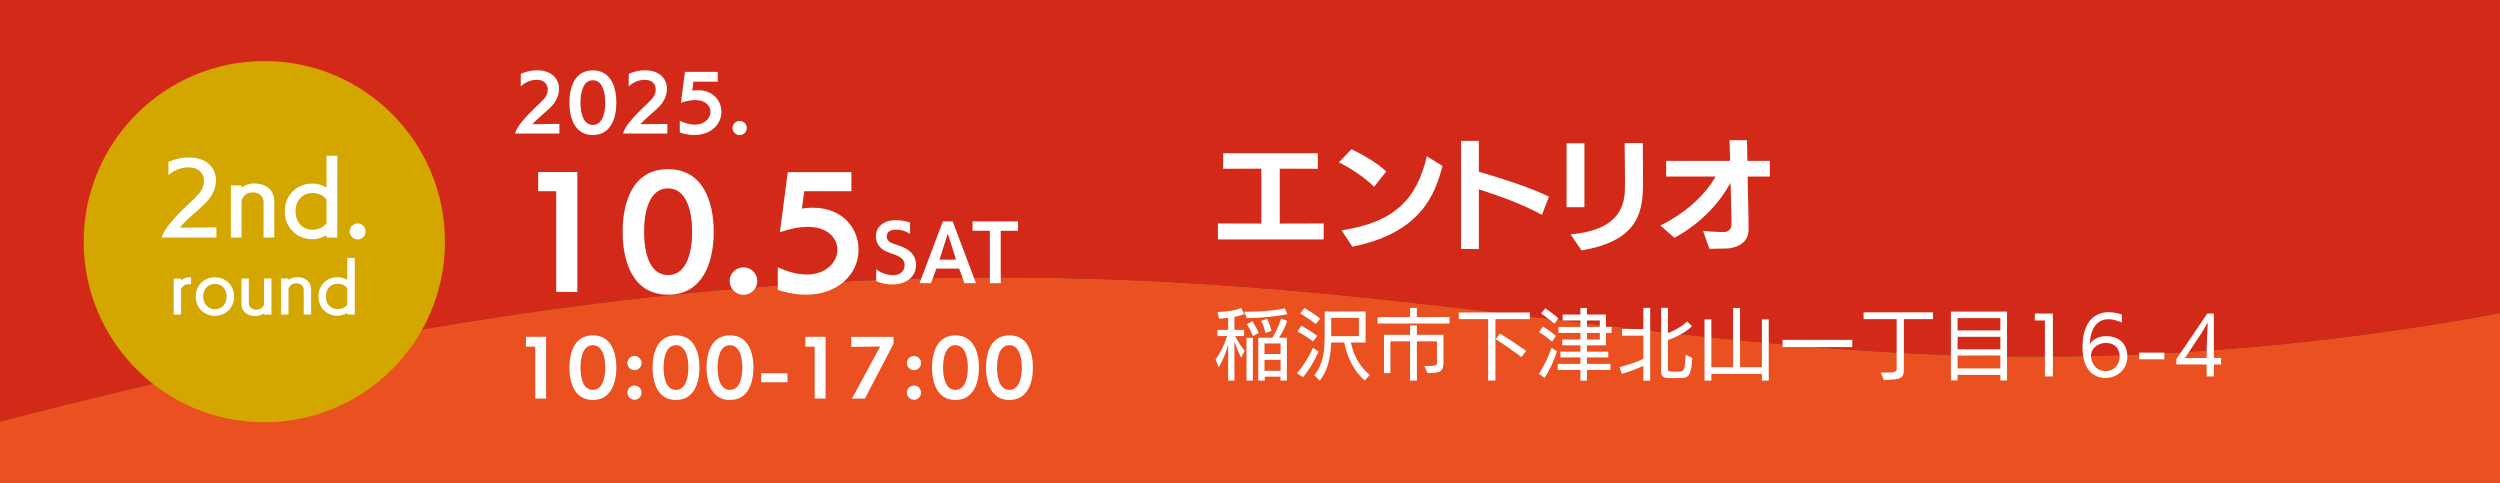 <?xml version="1.0" encoding="UTF-8"?>
<svg xmlns="http://www.w3.org/2000/svg" version="1.1" viewBox="0 0 1169.998 226.028">
  <rect x="0" y="0" width="1169.998" height="226.028" fill="#333333" stroke="none"/>
  <defs>
    <style>
      .cls-1 {
        fill: #d4a600;
      }

      .cls-2 {
        fill: #fff;
      }

      .cls-3 {
        fill: #ea5020;
      }

      .cls-4 {
        fill: #d32919;
      }
    </style>
  </defs>
  <!-- Generator: Adobe Illustrator 28.7.1, SVG Export Plug-In . SVG Version: 1.2.0 Build 142)  -->
  <g>
    <g id="_レイヤー_1" data-name="レイヤー_1">
      <g>
        <g>
          <g>
            <path class="cls-4" d="M1169.998,146.57V0H0v197.262c621.52-161.587,735.768,28.611,1169.998-50.692Z"/>
            <path class="cls-3" d="M0,197.262v28.766h1169.998v-79.458C735.768,225.873,621.52,35.675,0,197.262Z"/>
          </g>
          <g>
            <path class="cls-2" d="M569.974,112.083v-7.504l20.328.056v-25.704l-17.864.056v-7.28h44.295v7.28l-17.808-.056v25.704l20.552-.056v7.504h-49.504Z"/>
            <path class="cls-2" d="M643.056,87.443c-4.48-4.704-12.32-9.464-16.464-11.48l5.88-6.104c3.584,1.624,11.928,6.104,16.296,10.416l-5.712,7.168ZM627.881,107.771c25.088-3.752,35.279-14.896,39.872-34.664l7.336,4.536c-3.416,13.272-10.192,31.472-42.225,37.799l-4.983-7.671Z"/>
            <path class="cls-2" d="M721.624,100.547c-9.071-4.984-20.384-9.072-29.512-11.928v27.943l-8.344-.056v-50.568h8.344v14.448c7.616,2.184,23.688,7.112,32.816,11.648l-3.305,8.512Z"/>
            <path class="cls-2" d="M733.161,96.963v-29.904h8.344v29.904h-8.344ZM735.009,109.675c21.168-1.736,25.256-11.984,25.424-20.776,0-1.456.057-3.08.057-4.76,0-6.832-.168-15.008-.168-17.192h8.512s.112,10.584.112,17.36c0,13.384-.729,28.168-28.784,32.872l-5.152-7.504Z"/>
            <path class="cls-2" d="M817.888,82.627c.112,8.232.448,16.464.448,24.696,0,5.6-4.032,8.176-9.128,8.904-1.4.168-7.728.112-9.184.225-.112,0-2.969-8.4-2.969-8.4,3.696.392,8.177.56,9.688.56,1.96-.056,3.584-1.344,3.584-3.416,0-2.408-.168-10.864-.393-19.376h-.168c-4.76,8.456-12.936,18.312-26.151,25.48l-6.552-5.768c12.544-6.272,20.943-14.448,25.872-22.904h-23.185v-7.336h29.96l-.28-9.688h8.177l.168,9.688h10.527v7.336h-10.416Z"/>
            <path class="cls-2" d="M574.761,178.13v-16.81c-1.008,3.959-2.736,7.774-4.428,10.618l-1.439-3.707c2.124-2.88,4.175-6.983,5.399-10.943h-4.536v-2.915h5.003v-5.615c-1.332.18-2.736.288-4.284.432l-.72-3.168c5.003-.18,8.531-.827,11.159-1.871l1.368,2.88c-1.44.539-2.952.936-4.571,1.26v6.083h4.5v2.915h-4.14c1.332,2.7,2.952,5.076,4.427,6.876l-1.62,3.275c-1.224-2.412-2.304-5.075-3.167-7.667v18.357h-2.952ZM602.513,147.065c-3.419.612-10.582,1.8-19.005,1.8l-1.224-2.987h.72c6.192,0,13.283-.432,18.286-1.584l1.224,2.771ZM583.365,178.13v-20.05h2.988v20.05h-2.988ZM586.388,157.288c-.72-1.764-1.836-4.031-2.844-5.615l2.591-1.331c1.116,1.728,2.196,3.743,2.952,5.471l-2.699,1.476ZM599.238,178.13v-1.836h-7.307v1.836h-3.06v-20.085h6.587c1.728-2.736,3.204-5.976,4.067-8.999l2.88,1.151c-.828,2.628-2.231,5.508-3.852,7.848h3.707v20.085h-3.023ZM592.291,155.848c-.504-1.836-1.224-4.067-2.052-5.688l2.844-.972c.864,1.872,1.548,3.96,1.98,5.615l-2.772,1.044ZM599.31,160.744h-7.523v4.932h7.523v-4.932ZM599.31,168.411h-7.523v5.111h7.523v-5.111Z"/>
            <path class="cls-2" d="M606.982,174.675c3.023-3.384,6.012-8.495,7.487-11.915l2.592,1.8c-1.548,3.708-4.464,8.819-7.271,11.95l-2.808-1.835ZM614.506,159.843c-1.62-1.331-4.896-3.419-7.308-4.751l1.872-2.664c2.268,1.261,5.472,3.276,7.415,4.752l-1.979,2.663ZM615.729,151.673c-1.691-1.439-5.039-3.707-7.235-4.967l2.016-2.556c2.196,1.224,5.832,3.743,7.38,5.003l-2.16,2.52ZM638.73,178.057c-4.859-3.923-8.062-10.33-9.646-17.745h-6.155v.504c-.18,5.795-1.296,12.454-5.327,17.313l-2.484-2.52c4.032-5.111,4.824-10.942,4.824-18.357v-11.483h19.149v14.543h-6.875c1.403,6.299,4.104,11.23,8.818,15.153l-2.304,2.592ZM635.959,148.758h-12.958v8.566h12.958v-8.566Z"/>
            <path class="cls-2" d="M644.711,151.421v-3.023h15.189v-4.283h3.204v4.283h15.298v3.023h-33.691ZM666.632,171.255h1.8c3.636,0,4.067-.324,4.067-1.908v-9.61h-9.395v18.394h-3.204v-18.394h-9.179v14.902h-3.023v-17.962h12.202v-4.355h3.204v4.355h12.454v12.49c0,4.644-1.116,5.436-7.523,5.436l-1.403-3.348Z"/>
            <path class="cls-2" d="M696.441,178.093v-28.725h-13.75v-3.131h33.26v3.131h-16.09v28.725h-3.42ZM712.063,167.115c-3.743-2.808-8.423-6.047-12.095-8.423l2.016-2.592c3.924,2.412,8.388,5.363,12.239,8.099l-2.16,2.916Z"/>
            <path class="cls-2" d="M720.167,174.926c2.16-2.952,4.787-8.676,5.939-12.203l2.52,1.692c-1.116,3.779-3.455,9.179-5.795,12.382l-2.664-1.871ZM726.358,159.952c-1.62-1.512-4.392-3.527-6.048-4.499l1.729-2.628c1.836,1.008,4.571,3.023,6.119,4.355l-1.8,2.771ZM727.402,151.529c-1.512-1.404-4.248-3.527-6.155-4.787l1.943-2.52c1.944,1.295,4.752,3.455,6.191,4.823l-1.979,2.483ZM742.7,173.127v5.003h-3.06v-5.003h-10.619v-2.844h10.619v-3.023h-9.395v-2.664h9.395v-2.987h-8.495v-2.7h8.495v-3.096h-10.295v-2.808h10.295v-3.023h-8.315v-2.771h8.315v-3.096h3.06v3.096h8.891v5.795h2.592v2.808h-2.592v5.796h-8.891v2.987h9.971v2.664h-9.971v3.023h10.979v2.844h-10.979ZM748.712,149.981h-6.012v3.023h6.012v-3.023ZM748.712,155.812h-6.012v3.096h6.012v-3.096Z"/>
            <path class="cls-2" d="M769.09,178.166v-6.947c-3.096,1.439-7.199,2.952-10.079,3.708l-1.116-3.132c3.204-.72,7.632-2.124,11.195-3.852v-10.835h-10.007v-3.132h10.007v-9.898h3.203v34.088h-3.203ZM780.788,176.942c-2.16,0-3.384-.864-3.384-2.844v-30.021h3.204v11.771c3.239-1.188,6.515-3.06,8.998-5.399l2.232,2.196c-2.664,2.627-6.983,5.075-11.23,6.479v13.643c0,.864.396,1.152,1.296,1.152h3.419c2.844,0,3.204-.288,3.527-7.92l3.168,1.548c-.576,8.388-1.836,9.396-5.436,9.396h-5.795Z"/>
            <path class="cls-2" d="M824.563,178.13v-3.132h-23.649v3.132h-3.204v-28.652h3.204v22.354h10.15v-27.717h3.275v27.717h10.224v-22.354h3.203v28.652h-3.203Z"/>
            <path class="cls-2" d="M834.25,162.435v-3.383h32.612v3.383h-32.612Z"/>
            <path class="cls-2" d="M887.636,149.369h-15.478v-3.203h32.468v3.203h-13.606v23.146c0,4.644-1.224,5.147-9.395,5.327l-1.404-3.491h2.736c4.355,0,4.679-.288,4.679-2.268v-22.714Z"/>
            <path class="cls-2" d="M936.164,178.057v-2.627h-20.014v2.591h-3.132v-32.18h26.276v32.216h-3.131ZM936.164,148.901h-20.014v5.76h20.014v-5.76ZM936.164,157.612h-20.014v5.831h20.014v-5.831ZM936.164,166.431h-20.014v5.975h20.014v-5.975Z"/>
            <path class="cls-2" d="M957.01,176.186v-26.205h-4.716v-3.239h8.459v29.444h-3.743Z"/>
            <path class="cls-2" d="M993.008,150.953c-2.375-1.044-4.463-1.548-6.263-1.548-5.724,0-8.495,4.932-8.711,11.555,1.368-2.304,4.751-3.672,7.523-3.672,6.263.036,10.042,3.6,10.042,9.684,0,5.471-4.247,9.898-10.295,9.898-2.123,0-10.69-.54-10.69-14.362,0-12.238,5.939-16.414,12.238-16.414,1.836,0,3.888.36,6.155,1.08v3.779ZM992,166.899c0-3.672-2.159-6.371-6.371-6.407-3.959,0-7.055,2.735-7.055,5.939,0,3.671,2.52,7.234,6.803,7.234,3.996,0,6.623-3.023,6.623-6.658v-.108Z"/>
            <path class="cls-2" d="M1001.146,168.159v-3.132h11.771v3.132h-11.771Z"/>
            <path class="cls-2" d="M1032.717,176.186v-5.615h-14.183v-2.484l14.471-21.345h3.096v20.77h3.383v3.06h-3.383v5.615h-3.384ZM1032.753,162.292c0-.468.323-7.271.468-11.23h-.072c-.107.18-1.872,3.312-3.203,5.363l-7.415,11.158,10.187-.071.036-5.22Z"/>
          </g>
          <circle class="cls-1" cx="123.704" cy="113.106" r="84.533"/>
          <g>
            <path class="cls-2" d="M75.701,111.173c.792-3.561,5.759-9.231,11.298-14.507,2.374-2.242,5.715-5.1,7.253-7.649.792-1.363,1.231-2.857,1.231-4.308,0-3.341-2.286-6.375-7.166-6.375-2.77,0-6.198.748-9.495,3.605v-6.155c3.209-1.451,6.33-2.11,9.495-2.11,8.704,0,12.749,5.099,12.749,10.77,0,2.462-.747,5.012-2.242,7.298-2.022,3.165-5.319,5.803-8.309,8.44-2.682,2.374-5.715,5.275-6.243,6.374l17.013-.132v4.748h-25.585Z"/>
            <path class="cls-2" d="M123.352,111.173v-16.441c0-2.682-1.802-4.704-4.967-4.704-2.638,0-4.748,1.451-5.319,3.957v17.188h-5.012v-24.398h5.012v1.055c1.539-1.187,3.561-1.979,5.847-1.979,6.726,0,9.452,4.22,9.452,8.265v17.057h-5.012Z"/>
            <path class="cls-2" d="M152.803,111.173v-1.099c-1.89,1.143-4.132,1.89-6.594,1.89-7.517,0-12.924-5.627-12.924-13.056,0-7.386,5.407-13.013,12.924-13.013,2.462,0,4.704.704,6.594,1.847v-14.859h5.056v38.29h-5.056ZM152.803,93.413c-1.363-1.979-3.869-3.077-6.594-3.077-4.792,0-7.913,3.692-7.913,8.572,0,4.879,3.121,8.616,7.913,8.616,2.726,0,5.231-1.143,6.594-3.077v-11.034Z"/>
            <path class="cls-2" d="M163.659,108.316c0-2.066,1.67-3.736,3.736-3.736,2.022,0,3.693,1.67,3.693,3.736,0,2.066-1.67,3.737-3.693,3.737-2.066,0-3.736-1.67-3.736-3.737Z"/>
            <path class="cls-2" d="M81.28,147.209v-16.856h3.469v.853c1.004-.822,2.282-1.4,3.742-1.431.244,0,.487-.03.73-.03h.183v3.316c-.365-.061-.822-.061-1.248-.061-1.521.03-3.012,1.004-3.408,2.403v11.806h-3.469Z"/>
            <path class="cls-2" d="M91.596,138.781c0-5.112,3.772-9.007,8.976-9.007,5.233,0,8.976,3.895,8.976,9.007,0,5.142-3.743,9.006-8.976,9.006-5.203,0-8.976-3.864-8.976-9.006ZM106.079,138.781c0-3.348-2.19-5.934-5.507-5.934-3.286,0-5.477,2.586-5.477,5.934,0,3.377,2.191,5.933,5.477,5.933,3.316,0,5.507-2.556,5.507-5.933Z"/>
            <path class="cls-2" d="M123.578,147.239v-.518c-1.096.7-2.495,1.187-4.017,1.187-4.746,0-6.572-2.859-6.572-5.628v-11.928h3.468v11.38c0,1.855,1.187,3.194,3.438,3.194,1.765,0,3.286-.974,3.682-2.464v-12.11h3.468v16.887h-3.468Z"/>
            <path class="cls-2" d="M142.141,147.209v-11.38c0-1.855-1.248-3.255-3.438-3.255-1.826,0-3.286,1.004-3.682,2.738v11.896h-3.469v-16.887h3.469v.73c1.065-.821,2.464-1.369,4.046-1.369,4.655,0,6.542,2.921,6.542,5.72v11.806h-3.469Z"/>
            <path class="cls-2" d="M162.53,147.209v-.761c-1.309.791-2.86,1.309-4.564,1.309-5.203,0-8.945-3.895-8.945-9.037,0-5.111,3.743-9.006,8.945-9.006,1.704,0,3.255.487,4.564,1.278v-10.284h3.499v26.501h-3.499ZM162.53,134.917c-.943-1.369-2.678-2.13-4.564-2.13-3.316,0-5.477,2.556-5.477,5.933,0,3.378,2.16,5.964,5.477,5.964,1.886,0,3.621-.791,4.564-2.13v-7.637Z"/>
          </g>
        </g>
        <g>
          <path class="cls-2" d="M241.098,62.508c.442-2.651,4.216-7.207,8.907-11.694,1.734-1.666,4.419-4.046,5.439-5.712.612-1.02.918-2.142.918-3.195,0-2.414-1.632-4.556-5.031-4.556-2.21,0-4.93.612-7.615,3.094v-5.881c2.651-1.156,5.065-1.666,7.615-1.666,7.003,0,10.301,4.114,10.301,8.703,0,2.04-.646,4.147-1.87,6.051-1.496,2.346-4.147,4.454-6.493,6.527-2.074,1.87-3.604,3.264-4.045,3.944l12.579-.136v4.521h-20.704Z"/>
          <path class="cls-2" d="M266.496,48.06c0-6.799,2.209-15.128,10.947-15.128s11.015,8.329,11.015,15.128c0,6.765-2.312,15.128-11.015,15.128s-10.947-8.363-10.947-15.128ZM283.257,48.026c0-4.691-1.224-10.471-5.813-10.471-4.589,0-5.779,5.779-5.779,10.471,0,4.726,1.19,10.437,5.779,10.437,4.59,0,5.813-5.711,5.813-10.437Z"/>
          <path class="cls-2" d="M291.621,62.508c.442-2.651,4.216-7.207,8.907-11.694,1.734-1.666,4.419-4.046,5.439-5.712.612-1.02.918-2.142.918-3.195,0-2.414-1.632-4.556-5.032-4.556-2.209,0-4.929.612-7.615,3.094v-5.881c2.652-1.156,5.066-1.666,7.615-1.666,7.003,0,10.301,4.114,10.301,8.703,0,2.04-.646,4.147-1.87,6.051-1.496,2.346-4.148,4.454-6.494,6.527-2.074,1.87-3.604,3.264-4.045,3.944l12.579-.136v4.521h-20.704Z"/>
          <path class="cls-2" d="M318.141,56.559c2.686,1.258,5.031,1.768,7.003,1.768,4.896,0,7.377-3.23,7.377-5.95,0-2.55-2.04-5.542-7.173-5.542-1.836,0-4.045.374-6.697,1.292l1.904-14.482h15.333v4.589h-11.355l-.578,4.182c.884-.136,1.768-.204,2.584-.204,7.241,0,11.083,4.964,11.083,10.131,0,5.881-4.998,10.845-12.647,10.845-2.074,0-4.352-.34-6.833-1.156v-5.474Z"/>
          <path class="cls-2" d="M346.157,63.223c-1.836,0-3.332-1.496-3.332-3.332,0-1.835,1.496-3.297,3.332-3.297s3.332,1.462,3.332,3.297c0,1.836-1.496,3.332-3.332,3.332Z"/>
          <path class="cls-2" d="M260.305,136.592v-47.12h-8.447v-8.976h18.346v56.162l-9.899-.066Z"/>
          <path class="cls-2" d="M291.391,108.545c0-13.199,4.29-29.368,21.25-29.368s21.382,16.168,21.382,29.368c0,13.132-4.487,29.368-21.382,29.368s-21.25-16.235-21.25-29.368ZM323.927,108.479c0-9.107-2.375-20.327-11.285-20.327s-11.219,11.219-11.219,20.327c0,9.173,2.31,20.26,11.219,20.26s11.285-11.087,11.285-20.26Z"/>
          <path class="cls-2" d="M347.952,137.978c-3.563,0-6.467-2.903-6.467-6.467,0-3.564,2.904-6.402,6.467-6.402,3.564,0,6.468,2.838,6.468,6.402,0,3.563-2.904,6.467-6.468,6.467Z"/>
          <path class="cls-2" d="M363.991,125.044c5.213,2.441,9.767,3.432,13.595,3.432,9.503,0,14.321-6.27,14.321-11.549,0-4.95-3.96-10.757-13.925-10.757-3.564,0-7.854.726-13.001,2.508l3.696-28.114h29.763v8.91h-22.042l-1.122,8.117c1.716-.264,3.432-.396,5.016-.396,14.057,0,21.514,9.635,21.514,19.666,0,11.417-9.701,21.053-24.55,21.053-4.026,0-8.447-.66-13.265-2.244v-10.625Z"/>
          <path class="cls-2" d="M410.07,126.015c3.332,2.584,6.29,2.72,8.261,2.72,2.618,0,5.031-1.53,5.031-4.76,0-2.346-1.598-3.909-6.425-5.439-4.793-1.428-7.003-4.283-7.003-7.921,0-4.25,3.297-7.581,9.281-7.581,2.55,0,5.235.51,6.697,1.122v5.304c-2.244-1.462-4.419-2.006-6.765-2.006-2.958,0-4.147,1.564-4.147,3.127,0,1.53.816,2.788,3.501,3.604,4.59,1.462,10.199,3.4,10.199,9.791,0,5.848-4.998,9.146-10.845,9.146-2.788,0-5.507-.442-7.785-1.598v-5.508Z"/>
          <path class="cls-2" d="M451.378,132.543l-2.516-6.833h-10.641l-2.516,6.833h-5.371l10.913-28.931h4.624l10.879,28.931h-5.371ZM446.516,118.604c-.816-2.72-2.958-9.247-2.958-9.247,0,0-2.108,6.493-2.924,9.111l-.952,3.06h7.717l-.884-2.924Z"/>
          <path class="cls-2" d="M463.244,132.543v-24.545h-8.091v-4.386h21.282v4.386h-8.091v24.545h-5.1Z"/>
          <path class="cls-2" d="M250.482,186.508v-24.273h-4.352v-4.623h9.451v28.931l-5.1-.034Z"/>
          <path class="cls-2" d="M266.496,172.06c0-6.8,2.209-15.129,10.947-15.129s11.015,8.329,11.015,15.129c0,6.766-2.312,15.129-11.015,15.129s-10.947-8.363-10.947-15.129ZM283.257,172.026c0-4.691-1.224-10.471-5.813-10.471-4.589,0-5.779,5.779-5.779,10.471,0,4.726,1.19,10.438,5.779,10.438,4.59,0,5.813-5.712,5.813-10.438Z"/>
          <path class="cls-2" d="M296.959,173.216c-1.835,0-3.332-1.462-3.332-3.298s1.496-3.332,3.332-3.332c1.836,0,3.298,1.496,3.298,3.332s-1.462,3.298-3.298,3.298ZM293.627,183.755c0-1.835,1.496-3.331,3.332-3.331,1.836,0,3.298,1.496,3.298,3.331,0,1.836-1.462,3.332-3.298,3.332-1.835,0-3.332-1.496-3.332-3.332Z"/>
          <path class="cls-2" d="M305.391,172.06c0-6.8,2.21-15.129,10.947-15.129,8.737,0,11.015,8.329,11.015,15.129,0,6.766-2.312,15.129-11.015,15.129s-10.947-8.363-10.947-15.129ZM322.152,172.026c0-4.691-1.224-10.471-5.813-10.471s-5.779,5.779-5.779,10.471c0,4.726,1.19,10.438,5.779,10.438s5.813-5.712,5.813-10.438Z"/>
          <path class="cls-2" d="M330.653,172.06c0-6.8,2.21-15.129,10.947-15.129,8.737,0,11.015,8.329,11.015,15.129,0,6.766-2.312,15.129-11.015,15.129s-10.947-8.363-10.947-15.129ZM347.413,172.026c0-4.691-1.224-10.471-5.813-10.471s-5.779,5.779-5.779,10.471c0,4.726,1.19,10.438,5.779,10.438s5.813-5.712,5.813-10.438Z"/>
          <path class="cls-2" d="M356.187,178.893v-4.216h12.341v4.216h-12.341Z"/>
          <path class="cls-2" d="M381.277,186.508v-24.273h-4.352v-4.623h9.451v28.931l-5.1-.034Z"/>
          <path class="cls-2" d="M398.72,186.543l13.191-24.375-13.531.17v-4.692h19.786v3.23l-13.395,25.667h-6.051Z"/>
          <path class="cls-2" d="M427.755,173.216c-1.835,0-3.332-1.462-3.332-3.298s1.496-3.332,3.332-3.332c1.836,0,3.298,1.496,3.298,3.332s-1.462,3.298-3.298,3.298ZM424.423,183.755c0-1.835,1.496-3.331,3.332-3.331,1.836,0,3.298,1.496,3.298,3.331,0,1.836-1.462,3.332-3.298,3.332-1.835,0-3.332-1.496-3.332-3.332Z"/>
          <path class="cls-2" d="M436.187,172.06c0-6.8,2.21-15.129,10.947-15.129,8.737,0,11.015,8.329,11.015,15.129,0,6.766-2.312,15.129-11.015,15.129s-10.947-8.363-10.947-15.129ZM452.948,172.026c0-4.691-1.224-10.471-5.813-10.471s-5.779,5.779-5.779,10.471c0,4.726,1.19,10.438,5.779,10.438s5.813-5.712,5.813-10.438Z"/>
          <path class="cls-2" d="M461.449,172.06c0-6.8,2.209-15.129,10.947-15.129s11.015,8.329,11.015,15.129c0,6.766-2.312,15.129-11.015,15.129s-10.947-8.363-10.947-15.129ZM478.209,172.026c0-4.691-1.224-10.471-5.813-10.471-4.589,0-5.779,5.779-5.779,10.471,0,4.726,1.19,10.438,5.779,10.438,4.59,0,5.813-5.712,5.813-10.438Z"/>
        </g>
      </g>
    </g>
  </g>
</svg>